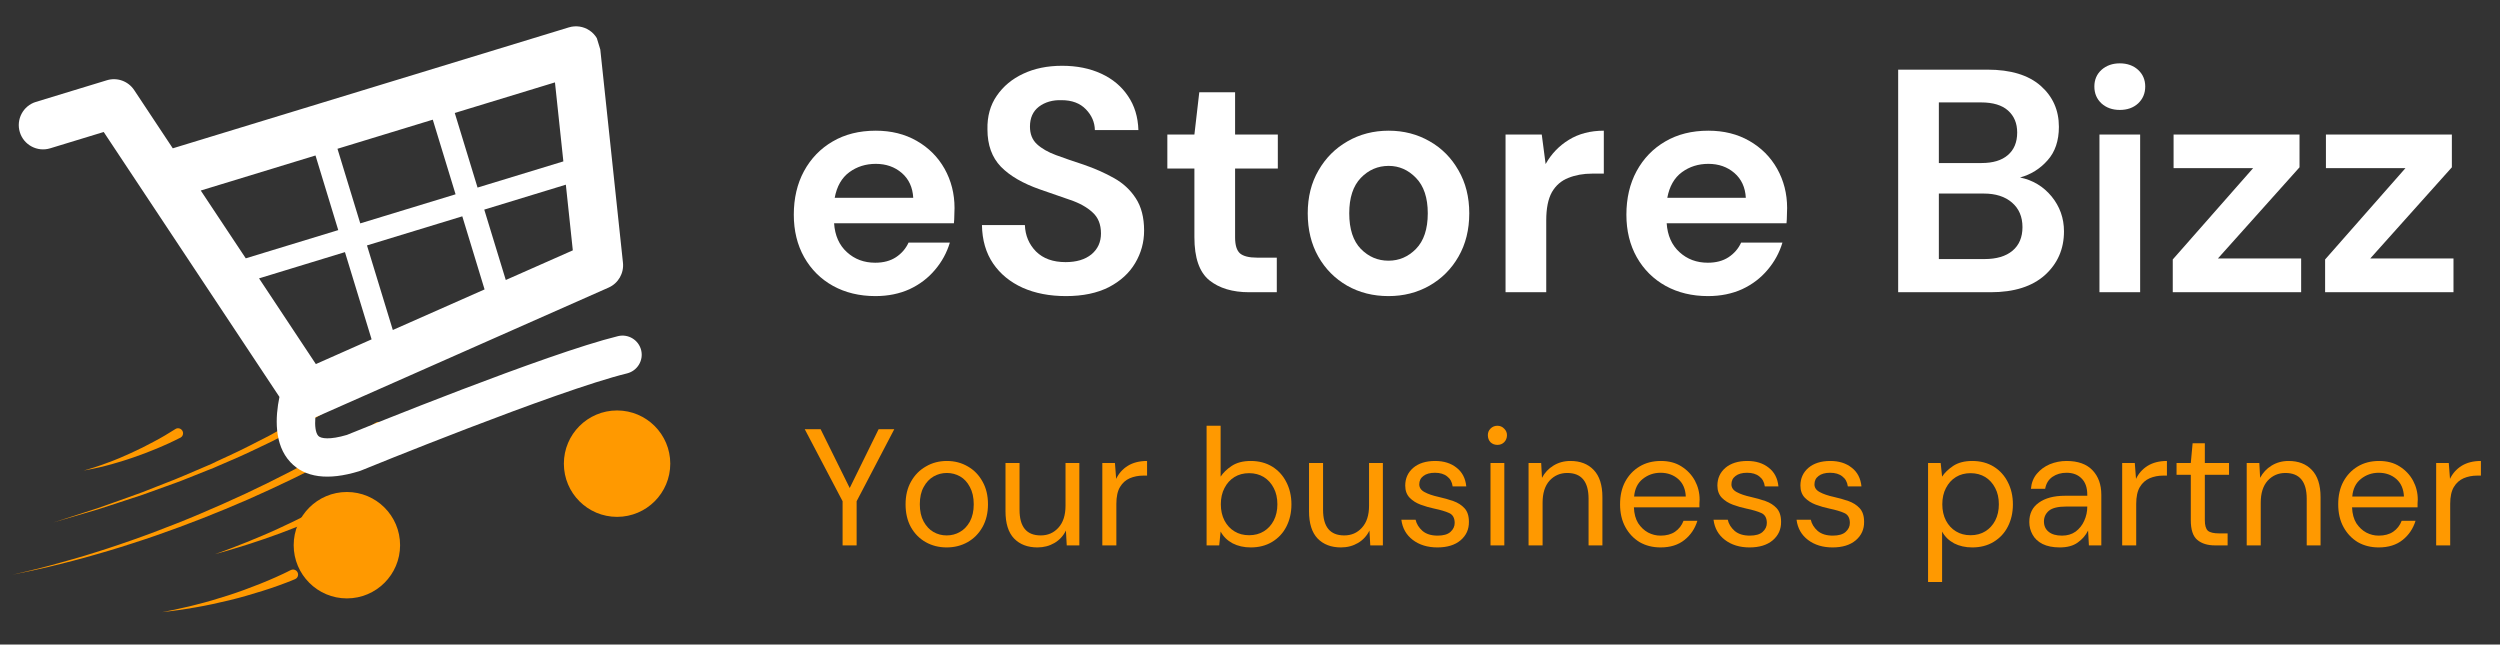 <svg xmlns="http://www.w3.org/2000/svg" xmlns:xlink="http://www.w3.org/1999/xlink" width="256" zoomAndPan="magnify" viewBox="0 0 192 49.5" height="66" preserveAspectRatio="xMidYMid meet" version="1.0"><rect x="0" y="0" width="192" height="49.5" fill="#333333" stroke="none"/><defs><g/><clipPath id="c070d043a0"><path d="M 4 27.266 L 29.809 27.266 L 29.809 41 L 4 41 Z M 4 27.266 " clip-rule="nonzero"/></clipPath><clipPath id="65f464d6c7"><path d="M 0.961 32 L 29.809 32 L 29.809 45 L 0.961 45 Z M 0.961 32 " clip-rule="nonzero"/></clipPath><clipPath id="c3747c534a"><path d="M 12 43 L 23 43 L 23 47.051 L 12 47.051 Z M 12 43 " clip-rule="nonzero"/></clipPath><clipPath id="c0c35e805b"><path d="M 1 2 L 50 2 L 50 37 L 1 37 Z M 1 2 " clip-rule="nonzero"/></clipPath><clipPath id="1827e90957"><path d="M 0.961 8.375 L 43.531 -4.621 L 56.047 36.375 L 13.473 49.371 Z M 0.961 8.375 " clip-rule="nonzero"/></clipPath><clipPath id="70c18002e4"><path d="M 0.961 8.375 L 43.531 -4.621 L 56.047 36.375 L 13.473 49.371 Z M 0.961 8.375 " clip-rule="nonzero"/></clipPath><clipPath id="8d7453e854"><path d="M 23 38 L 31 38 L 31 46 L 23 46 Z M 23 38 " clip-rule="nonzero"/></clipPath><clipPath id="1d1c6f1fe2"><path d="M 0.961 8.375 L 43.531 -4.621 L 56.047 36.375 L 13.473 49.371 Z M 0.961 8.375 " clip-rule="nonzero"/></clipPath><clipPath id="b7fb95d6aa"><path d="M 0.961 8.375 L 43.531 -4.621 L 56.047 36.375 L 13.473 49.371 Z M 0.961 8.375 " clip-rule="nonzero"/></clipPath><clipPath id="3a07c3cd2d"><path d="M 43 31 L 51 31 L 51 40 L 43 40 Z M 43 31 " clip-rule="nonzero"/></clipPath><clipPath id="581caed631"><path d="M 0.961 8.375 L 43.531 -4.621 L 56.047 36.375 L 13.473 49.371 Z M 0.961 8.375 " clip-rule="nonzero"/></clipPath><clipPath id="4de723ad7b"><path d="M 0.961 8.375 L 43.531 -4.621 L 56.047 36.375 L 13.473 49.371 Z M 0.961 8.375 " clip-rule="nonzero"/></clipPath><clipPath id="d1490a6732"><path d="M 43.305 31.523 L 51.477 31.523 L 51.477 39.695 L 43.305 39.695 Z M 43.305 31.523 " clip-rule="nonzero"/></clipPath><clipPath id="8f3d3ad72a"><path d="M 47.391 31.523 C 45.133 31.523 43.305 33.355 43.305 35.609 C 43.305 37.867 45.133 39.695 47.391 39.695 C 49.648 39.695 51.477 37.867 51.477 35.609 C 51.477 33.355 49.648 31.523 47.391 31.523 Z M 47.391 31.523 " clip-rule="nonzero"/></clipPath><clipPath id="49d3a4a02b"><path d="M 22.555 37.785 L 30.727 37.785 L 30.727 45.957 L 22.555 45.957 Z M 22.555 37.785 " clip-rule="nonzero"/></clipPath><clipPath id="0a984a1287"><path d="M 26.641 37.785 C 24.387 37.785 22.555 39.613 22.555 41.871 C 22.555 44.125 24.387 45.957 26.641 45.957 C 28.898 45.957 30.727 44.125 30.727 41.871 C 30.727 39.613 28.898 37.785 26.641 37.785 Z M 26.641 37.785 " clip-rule="nonzero"/></clipPath></defs><g clip-path="url(#c070d043a0)"><path fill="#ff9900" d="M 29.941 27.953 L 29.852 28.043 L 29.766 28.125 C 29.711 28.18 29.656 28.234 29.598 28.289 L 29.254 28.598 C 29.141 28.699 29.023 28.793 28.906 28.891 C 28.789 28.988 28.676 29.09 28.555 29.18 C 28.316 29.363 28.078 29.551 27.836 29.734 L 27.105 30.258 L 26.73 30.516 L 25.98 31.016 C 25.852 31.098 25.73 31.184 25.602 31.258 L 24.832 31.727 C 24.578 31.887 24.32 32.047 24.059 32.188 L 23.273 32.629 C 23.012 32.777 22.754 32.93 22.488 33.062 L 20.891 33.895 C 19.809 34.406 18.738 34.941 17.633 35.402 L 16.809 35.758 L 16.398 35.938 L 15.98 36.102 L 14.316 36.766 C 13.762 36.996 13.195 37.188 12.637 37.391 L 10.949 38 C 10.383 38.191 9.816 38.375 9.246 38.559 C 8.68 38.746 8.113 38.934 7.543 39.113 L 4.109 40.121 L 7.516 39.023 C 8.078 38.828 8.641 38.621 9.203 38.426 C 9.766 38.227 10.328 38.027 10.887 37.82 L 12.547 37.168 C 13.102 36.949 13.66 36.742 14.203 36.5 L 15.848 35.797 L 16.258 35.621 L 16.66 35.426 L 17.469 35.051 C 18.559 34.559 19.609 34.004 20.668 33.465 L 22.227 32.602 C 22.488 32.461 22.738 32.301 22.992 32.152 L 23.758 31.695 C 24.012 31.547 24.262 31.383 24.508 31.223 L 25.254 30.734 C 25.383 30.656 25.5 30.57 25.621 30.484 L 26.348 29.977 L 26.527 29.848 L 26.707 29.715 L 27.41 29.18 L 28.094 28.621 C 28.207 28.531 28.316 28.43 28.426 28.332 C 28.535 28.238 28.648 28.141 28.754 28.043 L 29.074 27.742 C 29.125 27.691 29.172 27.641 29.223 27.59 L 29.297 27.512 L 29.363 27.441 L 29.375 27.426 C 29.445 27.348 29.535 27.309 29.641 27.305 C 29.746 27.301 29.84 27.332 29.918 27.406 C 29.996 27.477 30.035 27.566 30.039 27.672 C 30.047 27.777 30.012 27.867 29.941 27.945 Z M 29.941 27.953 " fill-opacity="1" fill-rule="nonzero"/></g><g clip-path="url(#65f464d6c7)"><path fill="#ff9900" d="M 29.242 33.129 C 28.691 33.469 28.145 33.789 27.59 34.102 C 27.035 34.418 26.477 34.723 25.918 35.023 C 24.797 35.625 23.66 36.203 22.516 36.754 C 21.371 37.309 20.219 37.84 19.055 38.355 C 17.891 38.863 16.715 39.348 15.535 39.812 C 14.352 40.277 13.16 40.715 11.961 41.133 C 11.359 41.336 10.762 41.547 10.156 41.734 C 9.852 41.832 9.551 41.934 9.25 42.023 L 8.34 42.301 C 8.035 42.395 7.73 42.48 7.426 42.566 C 7.121 42.656 6.816 42.746 6.508 42.828 C 5.895 42.988 5.285 43.16 4.668 43.309 C 3.438 43.621 2.199 43.883 0.961 44.137 C 2.191 43.852 3.426 43.559 4.641 43.211 C 5.254 43.047 5.855 42.863 6.469 42.688 C 6.773 42.598 7.074 42.5 7.375 42.406 C 7.676 42.312 7.98 42.219 8.281 42.117 L 9.18 41.816 C 9.48 41.719 9.777 41.609 10.074 41.508 C 10.676 41.301 11.266 41.078 11.859 40.859 C 13.043 40.414 14.223 39.949 15.387 39.453 C 16.551 38.961 17.707 38.445 18.852 37.914 C 20 37.379 21.133 36.816 22.258 36.238 C 23.379 35.66 24.492 35.059 25.59 34.434 C 26.137 34.125 26.684 33.805 27.223 33.48 C 27.762 33.156 28.305 32.824 28.82 32.484 L 28.828 32.484 C 28.914 32.418 29.016 32.391 29.125 32.41 C 29.234 32.43 29.32 32.484 29.379 32.578 C 29.441 32.672 29.457 32.77 29.434 32.879 C 29.406 32.988 29.344 33.066 29.246 33.121 Z M 29.242 33.129 " fill-opacity="1" fill-rule="nonzero"/></g><path fill="#ff9900" d="M 26.301 38.785 C 26.191 38.855 26.098 38.906 26 38.965 L 25.707 39.125 L 25.414 39.281 L 25.117 39.43 C 24.922 39.531 24.719 39.621 24.523 39.719 L 23.922 39.988 C 23.121 40.344 22.305 40.668 21.488 40.969 C 20.668 41.273 19.84 41.551 19.012 41.82 C 18.598 41.949 18.18 42.074 17.762 42.203 L 16.508 42.562 L 17.73 42.113 C 18.137 41.953 18.543 41.797 18.945 41.637 C 19.75 41.309 20.555 40.977 21.34 40.613 C 22.129 40.254 22.91 39.879 23.672 39.473 L 24.238 39.164 C 24.426 39.055 24.613 38.949 24.797 38.844 L 25.344 38.508 L 25.609 38.332 C 25.695 38.277 25.785 38.215 25.859 38.16 L 25.863 38.16 C 25.949 38.094 26.043 38.07 26.148 38.086 C 26.254 38.102 26.336 38.152 26.398 38.234 C 26.465 38.32 26.488 38.414 26.473 38.52 C 26.457 38.625 26.406 38.711 26.324 38.773 Z M 26.301 38.785 " fill-opacity="1" fill-rule="nonzero"/><g clip-path="url(#c3747c534a)"><path fill="#ff9900" d="M 22.656 44.48 C 22.547 44.527 22.449 44.57 22.344 44.609 C 22.242 44.648 22.137 44.691 22.035 44.73 C 21.828 44.812 21.621 44.887 21.414 44.961 C 20.996 45.109 20.582 45.254 20.16 45.383 C 19.32 45.648 18.477 45.891 17.625 46.098 C 16.773 46.305 15.914 46.492 15.055 46.641 L 14.73 46.695 L 14.57 46.727 L 14.406 46.75 L 13.758 46.848 C 13.543 46.883 13.324 46.906 13.109 46.934 L 12.457 47.012 L 13.102 46.883 C 13.316 46.84 13.527 46.801 13.738 46.75 L 14.379 46.605 L 14.539 46.57 L 14.695 46.531 L 15.016 46.449 C 15.863 46.242 16.695 45.992 17.523 45.727 C 18.352 45.461 19.164 45.16 19.969 44.84 C 20.371 44.68 20.77 44.512 21.164 44.336 C 21.363 44.246 21.559 44.16 21.754 44.066 C 21.852 44.023 21.945 43.977 22.043 43.926 C 22.141 43.879 22.234 43.832 22.324 43.785 L 22.328 43.785 C 22.426 43.738 22.523 43.727 22.621 43.758 C 22.723 43.793 22.801 43.855 22.848 43.949 C 22.898 44.043 22.906 44.141 22.875 44.242 C 22.844 44.344 22.781 44.418 22.684 44.465 Z M 22.656 44.48 " fill-opacity="1" fill-rule="nonzero"/></g><path fill="#ff9900" d="M 13.848 33.617 C 13.547 33.773 13.25 33.91 12.953 34.051 L 12.504 34.25 L 12.051 34.445 C 11.445 34.699 10.832 34.93 10.215 35.141 C 9.906 35.25 9.594 35.348 9.281 35.445 L 8.809 35.582 L 8.574 35.652 L 8.336 35.715 L 7.863 35.84 L 7.387 35.945 L 7.148 36 L 6.906 36.047 L 6.43 36.137 L 6.895 36 L 7.129 35.93 L 7.359 35.855 L 7.824 35.699 L 8.277 35.531 L 8.508 35.449 L 8.734 35.359 L 9.18 35.18 C 9.477 35.051 9.773 34.926 10.066 34.789 C 10.656 34.52 11.234 34.234 11.801 33.926 L 12.227 33.695 L 12.645 33.457 C 12.922 33.293 13.199 33.125 13.461 32.957 L 13.465 32.953 C 13.555 32.895 13.648 32.879 13.754 32.898 C 13.855 32.922 13.938 32.977 13.996 33.066 C 14.055 33.156 14.07 33.25 14.051 33.355 C 14.027 33.461 13.973 33.539 13.883 33.598 C 13.871 33.605 13.859 33.609 13.848 33.617 Z M 13.848 33.617 " fill-opacity="1" fill-rule="nonzero"/><g clip-path="url(#c0c35e805b)"><g clip-path="url(#1827e90957)"><g clip-path="url(#70c18002e4)"><path fill="#ffffff" d="M 45.266 2.332 C 44.801 2.023 44.223 1.941 43.691 2.102 L 13.27 11.391 L 10.305 6.918 C 9.848 6.23 8.996 5.922 8.207 6.164 L 2.762 7.824 C 1.777 8.125 1.223 9.168 1.523 10.152 C 1.824 11.137 2.867 11.691 3.852 11.391 L 7.965 10.137 L 21.461 30.484 C 21.141 32.031 21.035 34.137 22.297 35.488 C 23.414 36.684 25.188 36.922 27.562 36.195 C 27.605 36.184 27.648 36.168 27.691 36.152 C 27.84 36.09 42.773 29.992 48.16 28.676 C 48.945 28.48 49.434 27.688 49.242 26.898 C 49.047 26.105 48.25 25.625 47.461 25.816 C 41.992 27.156 27.871 32.898 26.641 33.402 C 25.336 33.789 24.645 33.688 24.449 33.48 C 24.23 33.246 24.168 32.699 24.219 32.047 C 24.254 32.035 24.293 32.023 24.328 32.004 L 46.742 22.086 C 47.484 21.758 47.926 20.988 47.844 20.184 L 46.09 3.688 C 46.031 3.137 45.727 2.637 45.266 2.332 Z M 34.988 14.922 L 27.668 17.156 L 25.918 11.426 L 33.238 9.191 Z M 19.895 21.379 L 26.492 19.363 L 28.539 26.062 L 24.258 27.961 Z M 28.184 18.848 L 35.504 16.613 L 37.215 22.227 L 30.168 25.344 Z M 43.266 12.395 L 36.676 14.406 L 34.926 8.676 L 42.621 6.328 Z M 24.23 11.941 L 25.977 17.672 L 18.875 19.84 L 15.418 14.633 Z M 38.844 21.504 L 37.191 16.098 L 43.457 14.184 L 43.992 19.227 Z M 38.844 21.504 " fill-opacity="1" fill-rule="nonzero"/></g></g></g><g clip-path="url(#8d7453e854)"><g clip-path="url(#1d1c6f1fe2)"><g clip-path="url(#b7fb95d6aa)"><path fill="#ffffff" d="M 30.445 40.715 C 30.59 41.188 30.641 41.668 30.59 42.16 C 30.543 42.652 30.402 43.117 30.172 43.551 C 29.941 43.988 29.633 44.363 29.25 44.676 C 28.871 44.992 28.445 45.219 27.973 45.363 C 27.5 45.508 27.016 45.559 26.523 45.508 C 26.035 45.461 25.57 45.32 25.133 45.09 C 24.699 44.859 24.324 44.551 24.008 44.168 C 23.695 43.789 23.465 43.363 23.32 42.891 C 23.176 42.418 23.129 41.934 23.176 41.441 C 23.223 40.953 23.363 40.488 23.594 40.051 C 23.828 39.617 24.133 39.242 24.516 38.926 C 24.898 38.613 25.324 38.383 25.797 38.238 C 26.27 38.094 26.75 38.047 27.242 38.094 C 27.734 38.141 28.199 38.281 28.633 38.512 C 29.07 38.746 29.445 39.051 29.758 39.434 C 30.074 39.816 30.301 40.242 30.445 40.715 Z M 30.445 40.715 " fill-opacity="1" fill-rule="nonzero"/></g></g></g><g clip-path="url(#3a07c3cd2d)"><g clip-path="url(#581caed631)"><g clip-path="url(#4de723ad7b)"><path fill="#ffffff" d="M 50.715 34.527 C 50.859 35 50.91 35.48 50.863 35.973 C 50.812 36.465 50.676 36.93 50.441 37.363 C 50.211 37.801 49.902 38.176 49.523 38.488 C 49.141 38.805 48.715 39.031 48.242 39.176 C 47.77 39.32 47.285 39.371 46.797 39.32 C 46.305 39.273 45.84 39.133 45.402 38.902 C 44.969 38.672 44.594 38.363 44.277 37.984 C 43.965 37.602 43.734 37.176 43.59 36.703 C 43.445 36.23 43.398 35.746 43.445 35.254 C 43.492 34.766 43.633 34.301 43.867 33.863 C 44.098 33.43 44.406 33.055 44.785 32.738 C 45.168 32.426 45.594 32.195 46.066 32.051 C 46.539 31.906 47.02 31.859 47.512 31.906 C 48.004 31.953 48.469 32.094 48.902 32.328 C 49.34 32.559 49.715 32.863 50.027 33.246 C 50.344 33.629 50.574 34.055 50.715 34.527 Z M 50.715 34.527 " fill-opacity="1" fill-rule="nonzero"/></g></g></g><g fill="#ffffff" fill-opacity="1"><g transform="translate(59.761, 22.443)"><g><path d="M 7.469 0.297 C 6.25 0.297 5.164 0.035 4.219 -0.484 C 3.281 -1.004 2.539 -1.738 2 -2.688 C 1.469 -3.633 1.203 -4.723 1.203 -5.953 C 1.203 -7.211 1.461 -8.328 1.984 -9.297 C 2.516 -10.273 3.25 -11.035 4.188 -11.578 C 5.125 -12.129 6.227 -12.406 7.5 -12.406 C 8.688 -12.406 9.734 -12.145 10.641 -11.625 C 11.555 -11.102 12.27 -10.391 12.781 -9.484 C 13.289 -8.578 13.547 -7.57 13.547 -6.469 C 13.547 -6.289 13.539 -6.102 13.531 -5.906 C 13.531 -5.707 13.52 -5.504 13.5 -5.297 L 4.297 -5.297 C 4.359 -4.359 4.688 -3.617 5.281 -3.078 C 5.875 -2.535 6.598 -2.266 7.453 -2.266 C 8.086 -2.266 8.617 -2.406 9.047 -2.688 C 9.484 -2.977 9.805 -3.352 10.016 -3.812 L 13.188 -3.812 C 12.957 -3.039 12.578 -2.344 12.047 -1.719 C 11.523 -1.094 10.875 -0.598 10.094 -0.234 C 9.32 0.117 8.445 0.297 7.469 0.297 Z M 7.5 -9.859 C 6.727 -9.859 6.051 -9.645 5.469 -9.219 C 4.883 -8.789 4.508 -8.133 4.344 -7.25 L 10.375 -7.25 C 10.332 -8.051 10.039 -8.688 9.5 -9.156 C 8.957 -9.625 8.289 -9.859 7.5 -9.859 Z M 7.5 -9.859 "/></g></g></g><g fill="#ffffff" fill-opacity="1"><g transform="translate(74.367, 22.443)"><g><path d="M 7.5 0.297 C 6.238 0.297 5.129 0.082 4.172 -0.344 C 3.211 -0.781 2.457 -1.398 1.906 -2.203 C 1.352 -3.016 1.066 -4 1.047 -5.156 L 4.344 -5.156 C 4.375 -4.352 4.66 -3.676 5.203 -3.125 C 5.754 -2.582 6.508 -2.312 7.469 -2.312 C 8.301 -2.312 8.961 -2.508 9.453 -2.906 C 9.941 -3.312 10.188 -3.848 10.188 -4.516 C 10.188 -5.211 9.969 -5.754 9.531 -6.141 C 9.102 -6.535 8.531 -6.852 7.812 -7.094 C 7.094 -7.344 6.328 -7.609 5.516 -7.891 C 4.203 -8.348 3.195 -8.93 2.5 -9.641 C 1.812 -10.359 1.469 -11.312 1.469 -12.5 C 1.445 -13.508 1.688 -14.375 2.188 -15.094 C 2.688 -15.82 3.363 -16.383 4.219 -16.781 C 5.082 -17.188 6.078 -17.391 7.203 -17.391 C 8.336 -17.391 9.344 -17.188 10.219 -16.781 C 11.094 -16.375 11.773 -15.801 12.266 -15.062 C 12.766 -14.332 13.031 -13.461 13.062 -12.453 L 9.719 -12.453 C 9.707 -13.055 9.477 -13.586 9.031 -14.047 C 8.582 -14.516 7.957 -14.75 7.156 -14.75 C 6.469 -14.77 5.891 -14.602 5.422 -14.25 C 4.961 -13.895 4.734 -13.383 4.734 -12.719 C 4.734 -12.156 4.91 -11.707 5.266 -11.375 C 5.629 -11.039 6.117 -10.758 6.734 -10.531 C 7.359 -10.301 8.066 -10.055 8.859 -9.797 C 9.711 -9.504 10.488 -9.16 11.188 -8.766 C 11.883 -8.379 12.441 -7.863 12.859 -7.219 C 13.285 -6.57 13.5 -5.742 13.5 -4.734 C 13.5 -3.836 13.27 -3.004 12.812 -2.234 C 12.363 -1.473 11.691 -0.859 10.797 -0.391 C 9.898 0.066 8.801 0.297 7.5 0.297 Z M 7.5 0.297 "/></g></g></g><g fill="#ffffff" fill-opacity="1"><g transform="translate(88.949, 22.443)"><g><path d="M 6.984 0 C 5.711 0 4.691 -0.305 3.922 -0.922 C 3.16 -1.547 2.781 -2.645 2.781 -4.219 L 2.781 -9.5 L 0.703 -9.5 L 0.703 -12.109 L 2.781 -12.109 L 3.156 -15.359 L 5.906 -15.359 L 5.906 -12.109 L 9.188 -12.109 L 9.188 -9.5 L 5.906 -9.5 L 5.906 -4.203 C 5.906 -3.617 6.031 -3.211 6.281 -2.984 C 6.539 -2.766 6.977 -2.656 7.594 -2.656 L 9.109 -2.656 L 9.109 0 Z M 6.984 0 "/></g></g></g><g fill="#ffffff" fill-opacity="1"><g transform="translate(99.231, 22.443)"><g><path d="M 7.406 0.297 C 6.227 0.297 5.172 0.031 4.234 -0.5 C 3.297 -1.039 2.555 -1.785 2.016 -2.734 C 1.473 -3.691 1.203 -4.801 1.203 -6.062 C 1.203 -7.312 1.477 -8.41 2.031 -9.359 C 2.582 -10.316 3.328 -11.062 4.266 -11.594 C 5.203 -12.133 6.254 -12.406 7.422 -12.406 C 8.578 -12.406 9.625 -12.133 10.562 -11.594 C 11.5 -11.062 12.238 -10.316 12.781 -9.359 C 13.332 -8.41 13.609 -7.312 13.609 -6.062 C 13.609 -4.801 13.332 -3.691 12.781 -2.734 C 12.238 -1.785 11.492 -1.039 10.547 -0.5 C 9.609 0.031 8.562 0.297 7.406 0.297 Z M 7.406 -2.422 C 8.219 -2.422 8.922 -2.723 9.516 -3.328 C 10.117 -3.941 10.422 -4.852 10.422 -6.062 C 10.422 -7.258 10.117 -8.164 9.516 -8.781 C 8.922 -9.395 8.223 -9.703 7.422 -9.703 C 6.586 -9.703 5.875 -9.395 5.281 -8.781 C 4.688 -8.164 4.391 -7.258 4.391 -6.062 C 4.391 -4.852 4.688 -3.941 5.281 -3.328 C 5.875 -2.723 6.582 -2.422 7.406 -2.422 Z M 7.406 -2.422 "/></g></g></g><g fill="#ffffff" fill-opacity="1"><g transform="translate(114.032, 22.443)"><g><path d="M 1.594 0 L 1.594 -12.109 L 4.375 -12.109 L 4.672 -9.844 C 5.109 -10.625 5.703 -11.242 6.453 -11.703 C 7.211 -12.172 8.109 -12.406 9.141 -12.406 L 9.141 -9.109 L 8.25 -9.109 C 7.57 -9.109 6.961 -9 6.422 -8.781 C 5.879 -8.57 5.457 -8.207 5.156 -7.688 C 4.863 -7.164 4.719 -6.441 4.719 -5.516 L 4.719 0 Z M 1.594 0 "/></g></g></g><g fill="#ffffff" fill-opacity="1"><g transform="translate(123.704, 22.443)"><g><path d="M 7.469 0.297 C 6.25 0.297 5.164 0.035 4.219 -0.484 C 3.281 -1.004 2.539 -1.738 2 -2.688 C 1.469 -3.633 1.203 -4.723 1.203 -5.953 C 1.203 -7.211 1.461 -8.328 1.984 -9.297 C 2.516 -10.273 3.25 -11.035 4.188 -11.578 C 5.125 -12.129 6.227 -12.406 7.5 -12.406 C 8.688 -12.406 9.734 -12.145 10.641 -11.625 C 11.555 -11.102 12.27 -10.391 12.781 -9.484 C 13.289 -8.578 13.547 -7.57 13.547 -6.469 C 13.547 -6.289 13.539 -6.102 13.531 -5.906 C 13.531 -5.707 13.52 -5.504 13.5 -5.297 L 4.297 -5.297 C 4.359 -4.359 4.688 -3.617 5.281 -3.078 C 5.875 -2.535 6.598 -2.266 7.453 -2.266 C 8.086 -2.266 8.617 -2.406 9.047 -2.688 C 9.484 -2.977 9.805 -3.352 10.016 -3.812 L 13.188 -3.812 C 12.957 -3.039 12.578 -2.344 12.047 -1.719 C 11.523 -1.094 10.875 -0.598 10.094 -0.234 C 9.32 0.117 8.445 0.297 7.469 0.297 Z M 7.5 -9.859 C 6.727 -9.859 6.051 -9.645 5.469 -9.219 C 4.883 -8.789 4.508 -8.133 4.344 -7.25 L 10.375 -7.25 C 10.332 -8.051 10.039 -8.688 9.5 -9.156 C 8.957 -9.625 8.289 -9.859 7.5 -9.859 Z M 7.5 -9.859 "/></g></g></g><g fill="#ffffff" fill-opacity="1"><g transform="translate(138.31, 22.443)"><g/></g></g><g fill="#ffffff" fill-opacity="1"><g transform="translate(144.123, 22.443)"><g><path d="M 1.656 0 L 1.656 -17.094 L 8.516 -17.094 C 10.297 -17.094 11.656 -16.68 12.594 -15.859 C 13.531 -15.035 14 -13.984 14 -12.703 C 14 -11.629 13.707 -10.77 13.125 -10.125 C 12.551 -9.477 11.848 -9.039 11.016 -8.812 C 11.992 -8.613 12.801 -8.129 13.438 -7.359 C 14.07 -6.586 14.391 -5.691 14.391 -4.672 C 14.391 -3.316 13.898 -2.195 12.922 -1.312 C 11.941 -0.438 10.555 0 8.766 0 Z M 4.781 -9.922 L 8.062 -9.922 C 8.938 -9.922 9.609 -10.125 10.078 -10.531 C 10.555 -10.938 10.797 -11.516 10.797 -12.266 C 10.797 -12.973 10.562 -13.535 10.094 -13.953 C 9.633 -14.367 8.941 -14.578 8.016 -14.578 L 4.781 -14.578 Z M 4.781 -2.547 L 8.281 -2.547 C 9.207 -2.547 9.926 -2.758 10.438 -3.188 C 10.945 -3.613 11.203 -4.219 11.203 -5 C 11.203 -5.801 10.93 -6.43 10.391 -6.891 C 9.859 -7.348 9.141 -7.578 8.234 -7.578 L 4.781 -7.578 Z M 4.781 -2.547 "/></g></g></g><g fill="#ffffff" fill-opacity="1"><g transform="translate(159.535, 22.443)"><g><path d="M 3.266 -14 C 2.703 -14 2.234 -14.164 1.859 -14.5 C 1.492 -14.844 1.312 -15.273 1.312 -15.797 C 1.312 -16.316 1.492 -16.742 1.859 -17.078 C 2.234 -17.41 2.703 -17.578 3.266 -17.578 C 3.836 -17.578 4.305 -17.41 4.672 -17.078 C 5.035 -16.742 5.219 -16.316 5.219 -15.797 C 5.219 -15.273 5.035 -14.844 4.672 -14.5 C 4.305 -14.164 3.836 -14 3.266 -14 Z M 1.703 0 L 1.703 -12.109 L 4.828 -12.109 L 4.828 0 Z M 1.703 0 "/></g></g></g><g fill="#ffffff" fill-opacity="1"><g transform="translate(166.056, 22.443)"><g><path d="M 0.812 0 L 0.812 -2.516 L 6.984 -9.531 L 0.875 -9.531 L 0.875 -12.109 L 10.547 -12.109 L 10.547 -9.594 L 4.281 -2.594 L 10.672 -2.594 L 10.672 0 Z M 0.812 0 "/></g></g></g><g fill="#ffffff" fill-opacity="1"><g transform="translate(177.756, 22.443)"><g><path d="M 0.812 0 L 0.812 -2.516 L 6.984 -9.531 L 0.875 -9.531 L 0.875 -12.109 L 10.547 -12.109 L 10.547 -9.594 L 4.281 -2.594 L 10.672 -2.594 L 10.672 0 Z M 0.812 0 "/></g></g></g><g fill="#ff9900" fill-opacity="1"><g transform="translate(61.555, 41.886)"><g><path d="M 3.156 0 L 3.156 -3.391 L 0.25 -8.922 L 1.469 -8.922 L 3.703 -4.406 L 5.922 -8.922 L 7.125 -8.922 L 4.234 -3.391 L 4.234 0 Z M 3.156 0 "/></g></g></g><g fill="#ff9900" fill-opacity="1"><g transform="translate(68.939, 41.886)"><g><path d="M 3.766 0.156 C 3.172 0.156 2.633 0.02 2.156 -0.25 C 1.676 -0.52 1.297 -0.906 1.016 -1.406 C 0.742 -1.906 0.609 -2.488 0.609 -3.156 C 0.609 -3.832 0.75 -4.414 1.031 -4.906 C 1.312 -5.406 1.691 -5.789 2.172 -6.062 C 2.648 -6.344 3.188 -6.484 3.781 -6.484 C 4.375 -6.484 4.91 -6.344 5.391 -6.062 C 5.867 -5.789 6.242 -5.406 6.516 -4.906 C 6.797 -4.414 6.938 -3.832 6.938 -3.156 C 6.938 -2.488 6.797 -1.906 6.516 -1.406 C 6.234 -0.906 5.852 -0.52 5.375 -0.25 C 4.895 0.02 4.359 0.156 3.766 0.156 Z M 3.766 -0.766 C 4.129 -0.766 4.469 -0.852 4.781 -1.031 C 5.094 -1.207 5.348 -1.473 5.547 -1.828 C 5.742 -2.191 5.844 -2.633 5.844 -3.156 C 5.844 -3.688 5.742 -4.129 5.547 -4.484 C 5.359 -4.848 5.109 -5.117 4.797 -5.297 C 4.484 -5.473 4.145 -5.562 3.781 -5.562 C 3.414 -5.562 3.078 -5.473 2.766 -5.297 C 2.453 -5.117 2.195 -4.848 2 -4.484 C 1.801 -4.129 1.703 -3.688 1.703 -3.156 C 1.703 -2.633 1.801 -2.191 2 -1.828 C 2.195 -1.473 2.445 -1.207 2.75 -1.031 C 3.062 -0.852 3.398 -0.766 3.766 -0.766 Z M 3.766 -0.766 "/></g></g></g><g fill="#ff9900" fill-opacity="1"><g transform="translate(76.488, 41.886)"><g><path d="M 3.188 0.156 C 2.438 0.156 1.836 -0.07 1.391 -0.531 C 0.953 -0.988 0.734 -1.688 0.734 -2.625 L 0.734 -6.328 L 1.812 -6.328 L 1.812 -2.734 C 1.812 -1.422 2.352 -0.766 3.438 -0.766 C 3.988 -0.766 4.441 -0.961 4.797 -1.359 C 5.16 -1.754 5.344 -2.316 5.344 -3.047 L 5.344 -6.328 L 6.406 -6.328 L 6.406 0 L 5.438 0 L 5.375 -1.141 C 5.176 -0.734 4.883 -0.414 4.5 -0.188 C 4.113 0.039 3.676 0.156 3.188 0.156 Z M 3.188 0.156 "/></g></g></g><g fill="#ff9900" fill-opacity="1"><g transform="translate(83.783, 41.886)"><g><path d="M 0.875 0 L 0.875 -6.328 L 1.844 -6.328 L 1.938 -5.109 C 2.133 -5.523 2.43 -5.859 2.828 -6.109 C 3.234 -6.359 3.727 -6.484 4.312 -6.484 L 4.312 -5.359 L 4.016 -5.359 C 3.641 -5.359 3.297 -5.289 2.984 -5.156 C 2.672 -5.02 2.422 -4.797 2.234 -4.484 C 2.047 -4.172 1.953 -3.738 1.953 -3.188 L 1.953 0 Z M 0.875 0 "/></g></g></g><g fill="#ff9900" fill-opacity="1"><g transform="translate(88.412, 41.886)"><g/></g></g><g fill="#ff9900" fill-opacity="1"><g transform="translate(91.791, 41.886)"><g><path d="M 4.266 0.156 C 3.742 0.156 3.281 0.051 2.875 -0.156 C 2.469 -0.375 2.16 -0.676 1.953 -1.062 L 1.844 0 L 0.875 0 L 0.875 -9.188 L 1.953 -9.188 L 1.953 -5.281 C 2.148 -5.582 2.438 -5.859 2.812 -6.109 C 3.195 -6.359 3.68 -6.484 4.266 -6.484 C 4.898 -6.484 5.453 -6.336 5.922 -6.047 C 6.391 -5.754 6.75 -5.359 7 -4.859 C 7.258 -4.359 7.391 -3.789 7.391 -3.156 C 7.391 -2.508 7.258 -1.938 7 -1.438 C 6.75 -0.945 6.383 -0.555 5.906 -0.266 C 5.438 0.016 4.891 0.156 4.266 0.156 Z M 4.141 -0.781 C 4.566 -0.781 4.941 -0.879 5.266 -1.078 C 5.586 -1.273 5.844 -1.551 6.031 -1.906 C 6.219 -2.27 6.312 -2.688 6.312 -3.156 C 6.312 -3.633 6.219 -4.051 6.031 -4.406 C 5.844 -4.77 5.586 -5.051 5.266 -5.25 C 4.941 -5.445 4.566 -5.547 4.141 -5.547 C 3.711 -5.547 3.336 -5.445 3.016 -5.25 C 2.691 -5.051 2.438 -4.77 2.25 -4.406 C 2.062 -4.051 1.969 -3.633 1.969 -3.156 C 1.969 -2.688 2.062 -2.27 2.25 -1.906 C 2.438 -1.551 2.691 -1.273 3.016 -1.078 C 3.336 -0.879 3.711 -0.781 4.141 -0.781 Z M 4.141 -0.781 "/></g></g></g><g fill="#ff9900" fill-opacity="1"><g transform="translate(99.799, 41.886)"><g><path d="M 3.188 0.156 C 2.438 0.156 1.836 -0.07 1.391 -0.531 C 0.953 -0.988 0.734 -1.688 0.734 -2.625 L 0.734 -6.328 L 1.812 -6.328 L 1.812 -2.734 C 1.812 -1.422 2.352 -0.766 3.438 -0.766 C 3.988 -0.766 4.441 -0.961 4.797 -1.359 C 5.16 -1.754 5.344 -2.316 5.344 -3.047 L 5.344 -6.328 L 6.406 -6.328 L 6.406 0 L 5.438 0 L 5.375 -1.141 C 5.176 -0.734 4.883 -0.414 4.5 -0.188 C 4.113 0.039 3.676 0.156 3.188 0.156 Z M 3.188 0.156 "/></g></g></g><g fill="#ff9900" fill-opacity="1"><g transform="translate(107.094, 41.886)"><g><path d="M 3.297 0.156 C 2.547 0.156 1.914 -0.035 1.406 -0.422 C 0.906 -0.805 0.613 -1.32 0.531 -1.969 L 1.625 -1.969 C 1.695 -1.645 1.875 -1.359 2.156 -1.109 C 2.445 -0.867 2.832 -0.75 3.312 -0.75 C 3.758 -0.75 4.086 -0.844 4.297 -1.031 C 4.516 -1.227 4.625 -1.457 4.625 -1.719 C 4.625 -2.102 4.484 -2.359 4.203 -2.484 C 3.93 -2.609 3.547 -2.723 3.047 -2.828 C 2.703 -2.898 2.359 -3 2.016 -3.125 C 1.68 -3.25 1.398 -3.426 1.172 -3.656 C 0.941 -3.895 0.828 -4.207 0.828 -4.594 C 0.828 -5.145 1.031 -5.598 1.438 -5.953 C 1.852 -6.305 2.414 -6.484 3.125 -6.484 C 3.789 -6.484 4.336 -6.312 4.766 -5.969 C 5.203 -5.633 5.453 -5.156 5.516 -4.531 L 4.469 -4.531 C 4.426 -4.863 4.285 -5.117 4.047 -5.297 C 3.816 -5.484 3.504 -5.578 3.109 -5.578 C 2.723 -5.578 2.426 -5.492 2.219 -5.328 C 2.008 -5.172 1.906 -4.957 1.906 -4.688 C 1.906 -4.438 2.039 -4.238 2.312 -4.094 C 2.582 -3.945 2.945 -3.82 3.406 -3.719 C 3.789 -3.633 4.16 -3.531 4.516 -3.406 C 4.867 -3.281 5.156 -3.098 5.375 -2.859 C 5.602 -2.617 5.719 -2.27 5.719 -1.812 C 5.727 -1.238 5.516 -0.766 5.078 -0.391 C 4.641 -0.023 4.047 0.156 3.297 0.156 Z M 3.297 0.156 "/></g></g></g><g fill="#ff9900" fill-opacity="1"><g transform="translate(113.47, 41.886)"><g><path d="M 1.531 -7.719 C 1.32 -7.719 1.145 -7.785 1 -7.922 C 0.863 -8.066 0.797 -8.25 0.797 -8.469 C 0.797 -8.664 0.863 -8.832 1 -8.969 C 1.145 -9.113 1.32 -9.188 1.531 -9.188 C 1.738 -9.188 1.91 -9.113 2.047 -8.969 C 2.191 -8.832 2.266 -8.664 2.266 -8.469 C 2.266 -8.25 2.191 -8.066 2.047 -7.922 C 1.91 -7.785 1.738 -7.719 1.531 -7.719 Z M 1 0 L 1 -6.328 L 2.062 -6.328 L 2.062 0 Z M 1 0 "/></g></g></g><g fill="#ff9900" fill-opacity="1"><g transform="translate(116.518, 41.886)"><g><path d="M 0.875 0 L 0.875 -6.328 L 1.844 -6.328 L 1.906 -5.188 C 2.113 -5.582 2.406 -5.895 2.781 -6.125 C 3.164 -6.363 3.602 -6.484 4.094 -6.484 C 4.844 -6.484 5.438 -6.254 5.875 -5.797 C 6.32 -5.336 6.547 -4.641 6.547 -3.703 L 6.547 0 L 5.484 0 L 5.484 -3.578 C 5.484 -4.898 4.938 -5.562 3.844 -5.562 C 3.301 -5.562 2.848 -5.363 2.484 -4.969 C 2.129 -4.57 1.953 -4.008 1.953 -3.281 L 1.953 0 Z M 0.875 0 "/></g></g></g><g fill="#ff9900" fill-opacity="1"><g transform="translate(123.812, 41.886)"><g><path d="M 3.719 0.156 C 3.113 0.156 2.578 0.02 2.109 -0.25 C 1.648 -0.531 1.285 -0.914 1.016 -1.406 C 0.742 -1.906 0.609 -2.488 0.609 -3.156 C 0.609 -3.82 0.738 -4.398 1 -4.891 C 1.27 -5.391 1.641 -5.781 2.109 -6.062 C 2.578 -6.344 3.125 -6.484 3.75 -6.484 C 4.363 -6.484 4.891 -6.344 5.328 -6.062 C 5.773 -5.781 6.117 -5.414 6.359 -4.969 C 6.598 -4.52 6.719 -4.035 6.719 -3.516 C 6.719 -3.422 6.711 -3.328 6.703 -3.234 C 6.703 -3.141 6.703 -3.035 6.703 -2.922 L 1.672 -2.922 C 1.691 -2.43 1.801 -2.023 2 -1.703 C 2.207 -1.391 2.461 -1.148 2.766 -0.984 C 3.066 -0.828 3.383 -0.75 3.719 -0.75 C 4.164 -0.75 4.535 -0.848 4.828 -1.047 C 5.129 -1.254 5.348 -1.535 5.484 -1.891 L 6.547 -1.891 C 6.367 -1.297 6.039 -0.805 5.562 -0.422 C 5.082 -0.035 4.469 0.156 3.719 0.156 Z M 3.719 -5.578 C 3.207 -5.578 2.754 -5.422 2.359 -5.109 C 1.961 -4.797 1.738 -4.344 1.688 -3.75 L 5.656 -3.75 C 5.633 -4.32 5.441 -4.77 5.078 -5.094 C 4.711 -5.414 4.258 -5.578 3.719 -5.578 Z M 3.719 -5.578 "/></g></g></g><g fill="#ff9900" fill-opacity="1"><g transform="translate(131.068, 41.886)"><g><path d="M 3.297 0.156 C 2.547 0.156 1.914 -0.035 1.406 -0.422 C 0.906 -0.805 0.613 -1.32 0.531 -1.969 L 1.625 -1.969 C 1.695 -1.645 1.875 -1.359 2.156 -1.109 C 2.445 -0.867 2.832 -0.75 3.312 -0.75 C 3.758 -0.75 4.086 -0.844 4.297 -1.031 C 4.516 -1.227 4.625 -1.457 4.625 -1.719 C 4.625 -2.102 4.484 -2.359 4.203 -2.484 C 3.93 -2.609 3.547 -2.723 3.047 -2.828 C 2.703 -2.898 2.359 -3 2.016 -3.125 C 1.68 -3.25 1.398 -3.426 1.172 -3.656 C 0.941 -3.895 0.828 -4.207 0.828 -4.594 C 0.828 -5.145 1.031 -5.598 1.438 -5.953 C 1.852 -6.305 2.414 -6.484 3.125 -6.484 C 3.789 -6.484 4.336 -6.312 4.766 -5.969 C 5.203 -5.633 5.453 -5.156 5.516 -4.531 L 4.469 -4.531 C 4.426 -4.863 4.285 -5.117 4.047 -5.297 C 3.816 -5.484 3.504 -5.578 3.109 -5.578 C 2.723 -5.578 2.426 -5.492 2.219 -5.328 C 2.008 -5.172 1.906 -4.957 1.906 -4.688 C 1.906 -4.438 2.039 -4.238 2.312 -4.094 C 2.582 -3.945 2.945 -3.82 3.406 -3.719 C 3.789 -3.633 4.16 -3.531 4.516 -3.406 C 4.867 -3.281 5.156 -3.098 5.375 -2.859 C 5.602 -2.617 5.719 -2.27 5.719 -1.812 C 5.727 -1.238 5.516 -0.766 5.078 -0.391 C 4.641 -0.023 4.047 0.156 3.297 0.156 Z M 3.297 0.156 "/></g></g></g><g fill="#ff9900" fill-opacity="1"><g transform="translate(137.444, 41.886)"><g><path d="M 3.297 0.156 C 2.547 0.156 1.914 -0.035 1.406 -0.422 C 0.906 -0.805 0.613 -1.32 0.531 -1.969 L 1.625 -1.969 C 1.695 -1.645 1.875 -1.359 2.156 -1.109 C 2.445 -0.867 2.832 -0.75 3.312 -0.75 C 3.758 -0.75 4.086 -0.844 4.297 -1.031 C 4.516 -1.227 4.625 -1.457 4.625 -1.719 C 4.625 -2.102 4.484 -2.359 4.203 -2.484 C 3.93 -2.609 3.547 -2.723 3.047 -2.828 C 2.703 -2.898 2.359 -3 2.016 -3.125 C 1.68 -3.25 1.398 -3.426 1.172 -3.656 C 0.941 -3.895 0.828 -4.207 0.828 -4.594 C 0.828 -5.145 1.031 -5.598 1.438 -5.953 C 1.852 -6.305 2.414 -6.484 3.125 -6.484 C 3.789 -6.484 4.336 -6.312 4.766 -5.969 C 5.203 -5.633 5.453 -5.156 5.516 -4.531 L 4.469 -4.531 C 4.426 -4.863 4.285 -5.117 4.047 -5.297 C 3.816 -5.484 3.504 -5.578 3.109 -5.578 C 2.723 -5.578 2.426 -5.492 2.219 -5.328 C 2.008 -5.172 1.906 -4.957 1.906 -4.688 C 1.906 -4.438 2.039 -4.238 2.312 -4.094 C 2.582 -3.945 2.945 -3.82 3.406 -3.719 C 3.789 -3.633 4.16 -3.531 4.516 -3.406 C 4.867 -3.281 5.156 -3.098 5.375 -2.859 C 5.602 -2.617 5.719 -2.27 5.719 -1.812 C 5.727 -1.238 5.516 -0.766 5.078 -0.391 C 4.641 -0.023 4.047 0.156 3.297 0.156 Z M 3.297 0.156 "/></g></g></g><g fill="#ff9900" fill-opacity="1"><g transform="translate(143.821, 41.886)"><g/></g></g><g fill="#ff9900" fill-opacity="1"><g transform="translate(147.2, 41.886)"><g><path d="M 0.875 2.812 L 0.875 -6.328 L 1.844 -6.328 L 1.953 -5.281 C 2.148 -5.582 2.438 -5.859 2.812 -6.109 C 3.195 -6.359 3.68 -6.484 4.266 -6.484 C 4.898 -6.484 5.453 -6.336 5.922 -6.047 C 6.391 -5.754 6.75 -5.359 7 -4.859 C 7.258 -4.359 7.391 -3.789 7.391 -3.156 C 7.391 -2.508 7.258 -1.938 7 -1.438 C 6.75 -0.945 6.383 -0.555 5.906 -0.266 C 5.438 0.016 4.891 0.156 4.266 0.156 C 3.742 0.156 3.281 0.051 2.875 -0.156 C 2.469 -0.375 2.16 -0.676 1.953 -1.062 L 1.953 2.812 Z M 4.141 -0.781 C 4.566 -0.781 4.941 -0.879 5.266 -1.078 C 5.586 -1.273 5.844 -1.551 6.031 -1.906 C 6.219 -2.27 6.312 -2.688 6.312 -3.156 C 6.312 -3.633 6.219 -4.051 6.031 -4.406 C 5.844 -4.77 5.586 -5.051 5.266 -5.25 C 4.941 -5.445 4.566 -5.547 4.141 -5.547 C 3.711 -5.547 3.336 -5.445 3.016 -5.25 C 2.691 -5.051 2.438 -4.77 2.25 -4.406 C 2.062 -4.051 1.969 -3.633 1.969 -3.156 C 1.969 -2.688 2.062 -2.27 2.25 -1.906 C 2.438 -1.551 2.691 -1.273 3.016 -1.078 C 3.336 -0.879 3.711 -0.781 4.141 -0.781 Z M 4.141 -0.781 "/></g></g></g><g fill="#ff9900" fill-opacity="1"><g transform="translate(155.209, 41.886)"><g><path d="M 2.984 0.156 C 2.453 0.156 2.008 0.066 1.656 -0.109 C 1.312 -0.285 1.055 -0.523 0.891 -0.828 C 0.723 -1.129 0.641 -1.453 0.641 -1.797 C 0.641 -2.441 0.883 -2.938 1.375 -3.281 C 1.863 -3.633 2.535 -3.812 3.391 -3.812 L 5.094 -3.812 L 5.094 -3.891 C 5.094 -4.441 4.945 -4.859 4.656 -5.141 C 4.375 -5.43 3.988 -5.578 3.5 -5.578 C 3.082 -5.578 2.723 -5.473 2.422 -5.266 C 2.117 -5.055 1.93 -4.75 1.859 -4.344 L 0.766 -4.344 C 0.805 -4.801 0.957 -5.188 1.219 -5.5 C 1.488 -5.82 1.82 -6.066 2.219 -6.234 C 2.625 -6.398 3.051 -6.484 3.5 -6.484 C 4.383 -6.484 5.051 -6.242 5.5 -5.766 C 5.945 -5.297 6.172 -4.672 6.172 -3.891 L 6.172 0 L 5.219 0 L 5.156 -1.141 C 4.977 -0.773 4.711 -0.469 4.359 -0.219 C 4.016 0.031 3.555 0.156 2.984 0.156 Z M 3.156 -0.75 C 3.562 -0.75 3.91 -0.852 4.203 -1.062 C 4.492 -1.281 4.711 -1.555 4.859 -1.891 C 5.016 -2.234 5.094 -2.594 5.094 -2.969 L 5.094 -2.984 L 3.484 -2.984 C 2.848 -2.984 2.398 -2.875 2.141 -2.656 C 1.891 -2.438 1.766 -2.164 1.766 -1.844 C 1.766 -1.508 1.883 -1.242 2.125 -1.047 C 2.363 -0.848 2.707 -0.75 3.156 -0.75 Z M 3.156 -0.75 "/></g></g></g><g fill="#ff9900" fill-opacity="1"><g transform="translate(162.108, 41.886)"><g><path d="M 0.875 0 L 0.875 -6.328 L 1.844 -6.328 L 1.938 -5.109 C 2.133 -5.523 2.43 -5.859 2.828 -6.109 C 3.234 -6.359 3.727 -6.484 4.312 -6.484 L 4.312 -5.359 L 4.016 -5.359 C 3.641 -5.359 3.297 -5.289 2.984 -5.156 C 2.672 -5.02 2.422 -4.797 2.234 -4.484 C 2.047 -4.172 1.953 -3.738 1.953 -3.188 L 1.953 0 Z M 0.875 0 "/></g></g></g><g fill="#ff9900" fill-opacity="1"><g transform="translate(166.737, 41.886)"><g><path d="M 3.375 0 C 2.801 0 2.348 -0.141 2.016 -0.422 C 1.68 -0.703 1.516 -1.207 1.516 -1.938 L 1.516 -5.422 L 0.422 -5.422 L 0.422 -6.328 L 1.516 -6.328 L 1.656 -7.844 L 2.594 -7.844 L 2.594 -6.328 L 4.453 -6.328 L 4.453 -5.422 L 2.594 -5.422 L 2.594 -1.938 C 2.594 -1.539 2.672 -1.27 2.828 -1.125 C 2.992 -0.988 3.281 -0.922 3.688 -0.922 L 4.344 -0.922 L 4.344 0 Z M 3.375 0 "/></g></g></g><g fill="#ff9900" fill-opacity="1"><g transform="translate(171.672, 41.886)"><g><path d="M 0.875 0 L 0.875 -6.328 L 1.844 -6.328 L 1.906 -5.188 C 2.113 -5.582 2.406 -5.895 2.781 -6.125 C 3.164 -6.363 3.602 -6.484 4.094 -6.484 C 4.844 -6.484 5.438 -6.254 5.875 -5.797 C 6.32 -5.336 6.547 -4.641 6.547 -3.703 L 6.547 0 L 5.484 0 L 5.484 -3.578 C 5.484 -4.898 4.938 -5.562 3.844 -5.562 C 3.301 -5.562 2.848 -5.363 2.484 -4.969 C 2.129 -4.57 1.953 -4.008 1.953 -3.281 L 1.953 0 Z M 0.875 0 "/></g></g></g><g fill="#ff9900" fill-opacity="1"><g transform="translate(178.966, 41.886)"><g><path d="M 3.719 0.156 C 3.113 0.156 2.578 0.02 2.109 -0.25 C 1.648 -0.531 1.285 -0.914 1.016 -1.406 C 0.742 -1.906 0.609 -2.488 0.609 -3.156 C 0.609 -3.82 0.738 -4.398 1 -4.891 C 1.27 -5.391 1.641 -5.781 2.109 -6.062 C 2.578 -6.344 3.125 -6.484 3.75 -6.484 C 4.363 -6.484 4.891 -6.344 5.328 -6.062 C 5.773 -5.781 6.117 -5.414 6.359 -4.969 C 6.598 -4.52 6.719 -4.035 6.719 -3.516 C 6.719 -3.422 6.711 -3.328 6.703 -3.234 C 6.703 -3.141 6.703 -3.035 6.703 -2.922 L 1.672 -2.922 C 1.691 -2.43 1.801 -2.023 2 -1.703 C 2.207 -1.391 2.461 -1.148 2.766 -0.984 C 3.066 -0.828 3.383 -0.75 3.719 -0.75 C 4.164 -0.75 4.535 -0.848 4.828 -1.047 C 5.129 -1.254 5.348 -1.535 5.484 -1.891 L 6.547 -1.891 C 6.367 -1.297 6.039 -0.805 5.562 -0.422 C 5.082 -0.035 4.469 0.156 3.719 0.156 Z M 3.719 -5.578 C 3.207 -5.578 2.754 -5.422 2.359 -5.109 C 1.961 -4.797 1.738 -4.344 1.688 -3.75 L 5.656 -3.75 C 5.633 -4.32 5.441 -4.77 5.078 -5.094 C 4.711 -5.414 4.258 -5.578 3.719 -5.578 Z M 3.719 -5.578 "/></g></g></g><g fill="#ff9900" fill-opacity="1"><g transform="translate(186.222, 41.886)"><g><path d="M 0.875 0 L 0.875 -6.328 L 1.844 -6.328 L 1.938 -5.109 C 2.133 -5.523 2.43 -5.859 2.828 -6.109 C 3.234 -6.359 3.727 -6.484 4.312 -6.484 L 4.312 -5.359 L 4.016 -5.359 C 3.641 -5.359 3.297 -5.289 2.984 -5.156 C 2.672 -5.02 2.422 -4.797 2.234 -4.484 C 2.047 -4.172 1.953 -3.738 1.953 -3.188 L 1.953 0 Z M 0.875 0 "/></g></g></g><g clip-path="url(#d1490a6732)"><g clip-path="url(#8f3d3ad72a)"><path fill="#ff9900" d="M 43.305 31.523 L 51.477 31.523 L 51.477 39.695 L 43.305 39.695 Z M 43.305 31.523 " fill-opacity="1" fill-rule="nonzero"/></g></g><g clip-path="url(#49d3a4a02b)"><g clip-path="url(#0a984a1287)"><path fill="#ff9900" d="M 22.555 37.785 L 30.727 37.785 L 30.727 45.957 L 22.555 45.957 Z M 22.555 37.785 " fill-opacity="1" fill-rule="nonzero"/></g></g></svg>